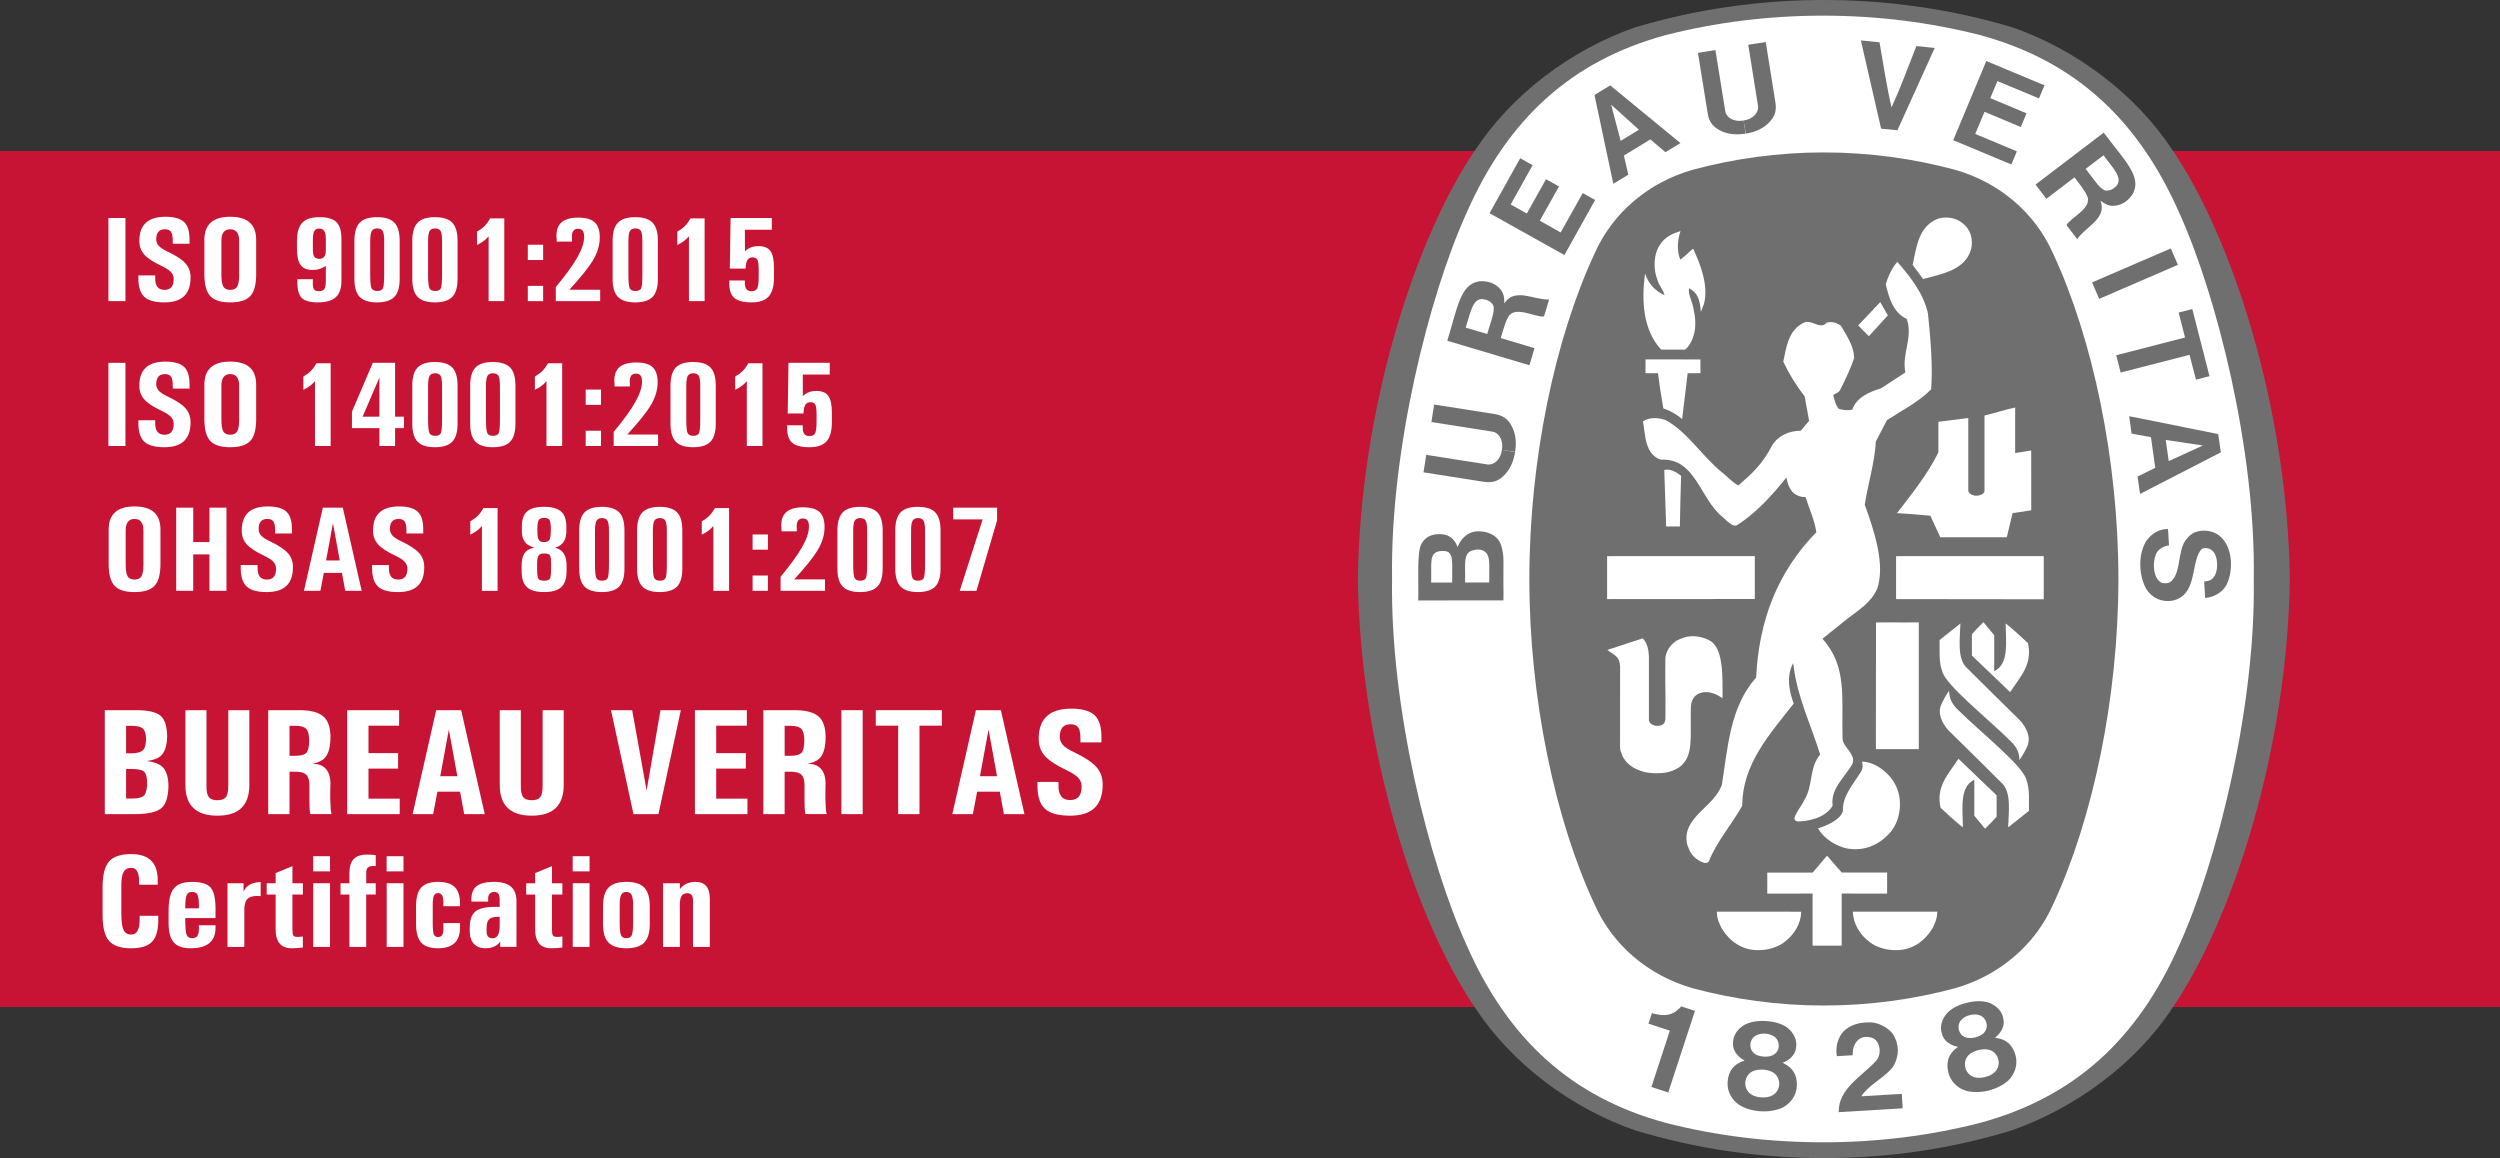 <?xml version="1.0" encoding="utf-8"?>
<!-- Generator: Adobe Illustrator 19.0.0, SVG Export Plug-In . SVG Version: 6.00 Build 0)  -->
<svg version="1.1" id="Capa_1" xmlns="http://www.w3.org/2000/svg" xmlns:xlink="http://www.w3.org/1999/xlink" x="0px" y="0px"
	 viewBox="0 0 300 138.966" enable-background="new 0 0 300 138.966" xml:space="preserve">
<rect x="0" y="0" width="300" height="138.966" fill="#333333" stroke="none"/>
<g id="XMLID_8910_">
	<g id="XMLID_8911_">
		<g id="XMLID_29865_">
			<polygon id="XMLID_29955_" fill="#C81434" points="300,120.842 0,120.842 0,18.117 300,18.117 300,120.842 			"/>
			<g id="XMLID_29866_">
				<path id="XMLID_29954_" fill="#706F6F" d="M218.857,138.966h0.169c7.827,0,15.197-1.144,22.315-3.299
					c7.667-2.67,14.93-8.014,19.316-14.666c7.253-10.597,13.83-31.09,14.123-51.5v-0.05c-0.292-20.399-6.87-40.896-14.123-51.497
					c-4.387-6.652-11.485-11.999-19.149-14.666C234.388,1.144,226.682,0,218.857,0c-7.82,0-15.529,1.144-22.648,3.288
					c-7.667,2.667-14.766,8.014-19.149,14.666c-7.25,10.601-13.832,31.098-14.116,51.497v0.05c0.284,20.41,6.866,40.903,14.116,51.5
					c4.383,6.652,11.482,11.974,19.149,14.64c7.119,2.151,14.653,3.324,22.48,3.324H218.857L218.857,138.966z"/>
				<path id="XMLID_29953_" fill="#FFFFFF" d="M270.452,69.476c0.252,15.367-4.429,34.022-8.948,43.951
					c-4.997,11.342-12.63,18.245-23.847,21.307c-6.041,1.551-12.379,2.343-18.889,2.343s-12.887-0.792-18.922-2.343
					c-11.226-3.062-18.86-9.965-23.848-21.307c-4.519-9.929-9.198-28.584-8.949-43.951c-0.249-15.364,4.43-34.018,8.949-43.947
					c4.988-11.334,12.623-18.241,23.848-21.307c6.034-1.544,12.412-2.343,18.922-2.343s12.848,0.799,18.889,2.343
					c11.217,3.066,18.849,9.972,23.847,21.307C266.023,35.457,270.704,54.112,270.452,69.476L270.452,69.476z"/>
				<path id="XMLID_29952_" fill="#706F6F" d="M218.943,18.292c5.367,0,10.728,0.749,15.678,2.086
					c5.259,1.504,9.593,5.133,11.765,10.078c4.714,10.121,7.824,24.7,7.824,39.021c0,14.332-3.11,28.9-7.824,39.021
					c-2.173,4.948-6.506,8.574-11.765,10.085c-4.95,1.333-10.31,2.078-15.678,2.078h-0.175c-5.362,0-10.721-0.745-15.669-2.078
					c-5.261-1.511-9.591-5.137-11.763-10.085c-4.719-10.121-7.815-24.689-7.815-39.021c0-14.321,3.095-28.899,7.815-39.021
					c2.173-4.944,6.503-8.574,11.763-10.078c4.948-1.337,10.306-2.086,15.669-2.086H218.943L218.943,18.292z"/>
				<g id="XMLID_29888_">
					<path id="XMLID_29951_" fill="#706F6F" d="M223.351,131.555c0.937-1.37,2.427-2.023,3.562-3.237
						c0.879-1.006,1.068-2.529,0.51-3.713c-0.429-1.101-1.655-1.74-2.701-1.91c-1.313-0.084-2.665,0.185-3.569,1.144
						c-0.649,0.803-0.901,1.838-0.734,2.903l1.909-0.113c-0.02-0.705,0.124-1.352,0.667-1.853c0.387-0.33,0.896-0.428,1.512-0.283
						c0.37,0.091,0.681,0.316,0.879,0.777c0.342,0.741,0.162,1.631-0.307,2.085c-1.731,1.864-4.479,3.288-4.434,6.103l7.675-0.461
						c-0.035-0.549-0.067-1.126-0.107-1.733L223.351,131.555z"/>
					<path id="XMLID_29950_" fill="#706F6F" d="M201.19,121.285c-0.888,0.734-1.938,0.563-2.959,0.298l-0.418,1.254
						c0.79,0.28,1.758,0.56,2.567,0.843l-0.036,0.113l-2.174,6.644l2.018,0.665l3.177-9.704l0.025-0.091l-1.64-0.538
						C201.575,120.958,201.519,121.034,201.19,121.285z"/>
					<path id="XMLID_29946_" fill="#706F6F" d="M240.023,124.649l-0.619-0.135c0.634-0.447,1.215-1.348,1.002-2.227
						c-0.145-1.002-0.874-1.638-1.78-1.987c-0.796-0.232-1.728-0.196-2.603,0.036c-0.89,0.204-1.737,0.596-2.323,1.184
						c-0.647,0.727-0.992,1.628-0.65,2.583c0.212,0.879,1.159,1.402,1.914,1.511l-0.477,0.4c-0.803,0.766-0.916,1.7-0.692,2.663
						c0.243,1.075,1.103,1.911,2.145,2.22c0.794,0.21,1.751,0.196,2.681-0.026c0.923-0.236,1.78-0.672,2.381-1.217
						c0.787-0.771,1.157-1.911,0.872-2.979C241.621,125.728,241.089,124.954,240.023,124.649z M235.194,123.908
						c-0.243-0.418-0.249-1.133,0.184-1.548c0.247-0.265,0.616-0.458,1.008-0.552c0.389-0.101,0.801-0.105,1.148,0.015
						c0.57,0.174,0.906,0.803,0.88,1.29c0,0.378-0.175,0.676-0.413,0.908c-0.249,0.214-0.59,0.374-0.959,0.458
						c-0.365,0.102-0.739,0.112-1.065,0.036C235.656,124.424,235.362,124.246,235.194,123.908z M239.434,128.587
						c-0.264,0.301-0.716,0.538-1.217,0.654c-0.492,0.127-1.008,0.135-1.381-0.007c-0.501-0.189-0.844-0.588-0.973-1.028
						c-0.192-0.661,0-1.366,0.574-1.765c0.24-0.167,0.596-0.334,0.977-0.436c0.391-0.091,0.783-0.105,1.077-0.069
						c0.692,0.083,1.192,0.617,1.326,1.297C239.914,127.679,239.79,128.191,239.434,128.587z"/>
					<path id="XMLID_29921_" fill="#706F6F" d="M214.458,127.839l-0.547-0.309c0.732-0.243,1.555-0.93,1.617-1.827
						c0.162-1.003-0.347-1.827-1.105-2.427c-0.688-0.465-1.589-0.708-2.501-0.745c-0.907-0.072-1.836,0.062-2.57,0.44
						c-0.828,0.501-1.424,1.261-1.394,2.267c-0.045,0.904,0.691,1.686,1.394,2.013l-0.585,0.247
						c-0.999,0.494-1.375,1.344-1.453,2.332c-0.089,1.094,0.48,2.154,1.392,2.761c0.697,0.436,1.615,0.708,2.567,0.763
						c0.944,0.058,1.887-0.101,2.638-0.443c0.973-0.505,1.667-1.475,1.707-2.583C215.662,129.346,215.388,128.453,214.458,127.839z
						 M210.707,124.264c0.32-0.178,0.728-0.248,1.123-0.226c0.405,0.025,0.803,0.149,1.088,0.36c0.505,0.341,0.628,1.035,0.47,1.5
						c-0.114,0.356-0.378,0.592-0.672,0.734c-0.298,0.134-0.67,0.192-1.052,0.159c-0.369-0.021-0.741-0.116-1.025-0.283
						c-0.279-0.185-0.501-0.447-0.57-0.818C209.957,125.216,210.164,124.543,210.707,124.264z M212.723,131.421
						c-0.331,0.214-0.835,0.301-1.353,0.265c-0.514-0.026-1.01-0.178-1.313-0.425c-0.43-0.327-0.634-0.807-0.627-1.264
						c0.018-0.69,0.408-1.308,1.075-1.515c0.28-0.094,0.669-0.141,1.061-0.127c0.403,0.029,0.784,0.127,1.046,0.254
						c0.636,0.291,0.956,0.948,0.883,1.631C213.45,130.701,213.186,131.152,212.723,131.421z"/>
					<polygon id="XMLID_29920_" fill="#706F6F" points="260.498,29.812 251.049,33.888 251.899,35.864 261.349,31.781 					"/>
					<path id="XMLID_29919_" fill="#706F6F" d="M226.986,12.882c-0.53-2.209-0.99-5.184-1.444-7.807l-2.238-0.225l2.429,10.59
						l1.955,0.196l4.478-9.885l-2.2-0.225C228.997,8.003,227.943,10.823,226.986,12.882z"/>
					<polygon id="XMLID_29918_" fill="#706F6F" points="187.28,27.897 184.775,26.484 187.082,22.375 185.52,21.507 183.219,25.619 
						181.282,24.533 183.914,19.825 182.425,18.986 178.746,25.587 187.73,30.604 191.414,24.003 189.927,23.171 					"/>
					<path id="XMLID_29912_" fill="#706F6F" d="M180.071,65.244c-0.491-1.112-1.682-1.548-2.908-1.482
						c-1.042,0.116-1.831,0.821-2.268,1.9c-0.162-0.632-0.743-1.42-1.731-1.54c-1.037-0.124-2.017,0.153-2.517,1.024
						c-0.679,0.876-0.385,4.709-0.46,6.91l10.223-0.011l0.011-0.748C180.357,67.231,180.59,66.747,180.071,65.244z M174.261,69.901
						l-2.525,0.007c0.078-2.361-0.313-3.622,1.132-3.782c0.85-0.062,1.092,0.135,1.283,0.643
						C174.318,67.303,174.265,67.852,174.261,69.901z M178.706,69.894l-2.874,0.007h-0.02c0.051-2.285-0.305-3.626,1.055-3.891
						c0.472-0.127,1.066-0.084,1.413,0.276C178.864,66.849,178.685,67.779,178.706,69.894z"/>
					<polygon id="XMLID_29911_" fill="#706F6F" points="263.517,45.557 265.139,45.139 263.077,37.085 261.437,37.506 262.205,40.5 
						253.947,42.629 254.478,44.703 262.741,42.581 					"/>
					<path id="XMLID_29910_" fill="#706F6F" d="M209.47,16.036l-0.238-1.58c-0.33,0.062-0.674,0.069-0.986-0.007
						c-0.561-0.113-1.094-0.483-1.212-1.09l-1.184-7.357l-2.096,0.342l1.184,7.353c0.149,0.756,0.442,1.362,1.263,1.842
						C207.148,16.119,208.32,16.225,209.47,16.036z"/>
					<path id="XMLID_29909_" fill="#706F6F" d="M212.441,14.532c0.631-0.705,0.718-1.38,0.623-2.144l-1.173-7.346L209.79,5.37
						l1.175,7.356c0.08,0.56-0.314,1.13-0.806,1.41c-0.269,0.174-0.596,0.277-0.927,0.32l0.265,1.577
						C210.645,15.854,211.726,15.382,212.441,14.532z"/>
					<path id="XMLID_29902_" fill="#706F6F" d="M266.189,52.089l-10.684-2.144l0.285,2.089l2.327,0.425l0.512,3.677l-2.122,1.05
						l0.296,2.085l9.696-4.988L266.189,52.089z M264.345,53.469h-0.018l-4.08,1.864l-0.36-2.54l4.44,0.665h0.018l-0.011,0.004
						L264.345,53.469z"/>
					<path id="XMLID_29901_" fill="#706F6F" d="M266.534,64.47c-0.852-0.839-2.207-0.999-3.258-0.549
						c-0.559,0.302-1.123,0.919-1.326,1.522c-0.589,1.428-0.354,3.557-1.54,4.414c-0.341,0.182-0.988,0.218-1.264-0.094
						c-0.754-0.603-0.863-2.245-0.429-3.277c0.294-0.628,0.932-0.955,1.564-1.043l-0.118-1.969
						c-1.041,0.007-1.917,0.523-2.556,1.359c-1.061,1.606-0.986,4.196-0.052,5.856c0.672,1.043,1.815,1.613,3.119,1.395
						c3.001-0.636,2.194-4.283,3.358-6.005c0.229-0.371,0.694-0.342,1.056-0.24c0.703,0.269,0.926,1.024,0.961,1.769
						c0.033,0.737-0.129,1.642-0.812,2.013l-0.163,0.058l-0.238,0.058l-0.192,0.029l-0.146,0.004l0.118,1.983
						c1.203-0.072,2.36-0.854,2.714-1.925C267.967,68.292,267.899,65.756,266.534,64.47z"/>
					<path id="XMLID_29900_" fill="#706F6F" d="M178.508,55.736l-7.358-1.152l-0.329,2.096l7.357,1.155
						c0.77,0.087,1.437,0,2.138-0.629c0.852-0.723,1.319-1.813,1.493-2.954l-1.578-0.265c-0.046,0.338-0.147,0.661-0.314,0.934
						C179.637,55.413,179.121,55.809,178.508,55.736z"/>
					<path id="XMLID_29899_" fill="#706F6F" d="M179.456,49.702l-7.357-1.159l-0.329,2.1l7.355,1.159
						c0.552,0.098,0.975,0.643,1.091,1.206c0.073,0.309,0.073,0.65,0.013,0.981l1.584,0.24c0.191-1.148,0.069-2.325-0.512-3.277
						C180.823,50.141,180.207,49.851,179.456,49.702z"/>
					<path id="XMLID_29896_" fill="#706F6F" d="M198.05,16.73l1.798,1.533l1.805-1.093l-8.424-6.921l-1.893,1.144l2.26,10.666
						l1.8-1.097l-0.527-2.3L198.05,16.73z M193.338,12.563l-0.014-0.022l0.013,0.011v-0.015l0.002,0.022l3.331,3.008l-2.192,1.337
						L193.338,12.563z"/>
					<polygon id="XMLID_29895_" fill="#706F6F" points="239.692,9.733 244.678,11.811 245.338,10.241 238.357,7.324 234.388,16.821 
						241.363,19.738 242.019,18.161 237.027,16.072 238.144,13.416 242.497,15.244 243.178,13.594 238.833,11.774 					"/>
					<path id="XMLID_29892_" fill="#706F6F" d="M180.523,36.398c-0.011-0.705-0.047-1.293-0.634-1.856
						c-0.567-0.589-1.462-0.861-2.347-0.792c-2.292,0.352-2.598,2.986-3.866,7.142l9.856,2.939l0.61-2.053l-3.882-1.159
						l-0.165-0.051c0.261-0.948,0.643-2.15,0.834-2.409c0.71-1.634,3.319-0.029,4.351-0.185l0.616-2.038
						C184.127,36.035,181.763,34.458,180.523,36.398z M178.467,40.082l-2.579-0.766c0.563-1.762,0.815-3.531,2.052-3.419
						c0.496,0.073,0.839,0.207,1.137,0.571C179.559,37.067,178.937,38.382,178.467,40.082z"/>
					<path id="XMLID_29889_" fill="#706F6F" d="M252.057,24.086c0.576,0.411,1.081,0.727,1.875,0.581
						c0.803-0.109,1.556-0.672,2.021-1.428c1.055-2.056-0.894-3.851-3.506-7.324l-8.183,6.234l1.304,1.707l3.224-2.463l0.142-0.109
						c0.614,0.781,1.359,1.791,1.453,2.1c0.905,1.533-1.931,2.703-2.407,3.629l1.29,1.69
						C250.231,27.214,252.891,26.24,252.057,24.086z M250.277,20.264l2.143-1.631c1.092,1.483,2.376,2.728,1.557,3.666
						c-0.353,0.36-0.663,0.556-1.128,0.581C252.078,22.913,251.385,21.638,250.277,20.264z"/>
				</g>
				<g id="XMLID_29867_">
					<polygon id="XMLID_29887_" fill="#FFFFFF" points="210.578,66.733 192.853,66.74 192.853,71.892 210.578,71.881 					"/>
					<path id="XMLID_29886_" fill="#FFFFFF" d="M206.567,111.341c0.496,0.847,1.299,1.715,2.185,2.14
						c1.557,0.872,3.896,0.647,5.298-0.374c1.275-0.919,2.073-2.296,2.093-3.702c-3.927-0.003-6.416-0.003-10.128-0.003
						C206.049,110.234,206.19,110.531,206.567,111.341z"/>
					<path id="XMLID_29885_" fill="#FFFFFF" d="M226.456,104.708h-5.446c-0.87-0.984-0.927-1.05-1.766-2.027l-1.718,2.027
						l-5.453,0.004v2.521l5.436-0.007v6.256h3.493v-6.256l5.453,0.007V104.708z"/>
					<path id="XMLID_29884_" fill="#FFFFFF" d="M221.153,97.319c-0.314,1.075-1.887,1.722-3.003,2.096
						c0.787,1.268,2.118,2.089,3.473,2.401c2.167,0.381,4.01-0.469,5.346-2.093c1.072-1.377,1.335-3.542,0.645-5.188
						c-0.667-1.628-2.425-3.073-4.16-3.142c0.129,0.629,0.073,0.981-0.362,1.562C222.229,94.292,221.077,95.64,221.153,97.319z"/>
					<path id="XMLID_29883_" fill="#FFFFFF" d="M202.892,85.355c0.011-0.901,0.067-1.403,0.627-1.918
						c0.465-0.356,1.113-0.465,1.713-0.33c0.68,0.181,0.794,0.236,1.466,0.686c0.029-2.757,0.107-6.157-1.63-6.982
						c-0.968-0.48-2.278-0.676-3.353-0.164c-0.872,0.24-1.787,1.268-1.869,2.293c-0.058,3.07,0.056,4.014,0,7.382
						c-0.058,0.53-0.336,0.781-1.008,0.781c-0.554-0.029-0.968-0.309-0.968-0.788v-7.531c-0.042-0.799-0.174-1.58-0.734-2.183
						l-3.896,1.275l-0.358,0.127c0.988,0.73,1.45,0.752,1.528,1.962l-0.006,9.635l0.056,0.505l0.14,0.338l0.109,0.312l0.14,0.247
						c0.645,1.028,1.733,1.446,2.489,1.635c0.336,0.105,0.93,0.145,1.266,0.153c1,0.007,1.962-0.066,2.995-0.785
						C203.205,90.754,202.849,88.552,202.892,85.355z"/>
					<path id="XMLID_29882_" fill="#FFFFFF" d="M232.748,76.803c0.027,1.29-0.107,2.623,0.316,3.742
						c0.394,1.649,5.324,5.551,8.171,8.348c0.619,0.61,1.091,1.232,1.091,2.318c0.358-0.491,0.698-1.097,0.935-1.624
						c0.514-1.112-0.109-2.318-0.888-3.168c-2.093-2.041-4.207-4.138-6.53-6.452c-0.946-1.174-0.666-3.175-0.592-5.148
						C234.254,75.597,233.57,76.157,232.748,76.803z"/>
					<path id="XMLID_29881_" fill="#FFFFFF" d="M230.254,74.682c-2.26,0.04-2.964-0.021-5.133,0.015l-0.015,15.2h5.148V74.682z"/>
					<path id="XMLID_29880_" fill="#FFFFFF" d="M240.684,74.813c0,2.249,0.447,4.843-1.379,5.733v-4.327l-1.29-1.558
						c-0.648,0.621-0.839,0.846-1.386,1.446v2.561l4.589,4.389c1.17-1.813,2.721-3.288,2.138-5.878
						C242.321,76.204,241.776,75.699,240.684,74.813z"/>
					<path id="XMLID_29879_" fill="#FFFFFF" d="M236.195,58.864v-8.708l-3.591,0.461v3.673c-1.268,2.583-3.137,4.923-4.962,7.284
						c1.936,0.131,2.071,0.131,4.003,0.313l1.186,2.583h7.984l0.694-2.895l2.24-0.338l-0.005-7.182
						c-0.859,0.124-1.221,0.222-1.926,0.302v-5.456c-1.188,0.243-2.43,0.672-3.677,0.959V58.9c-0.012,0.44-0.714,0.585-0.855,0.578
						h-0.191C236.649,59.478,236.195,59.173,236.195,58.864z"/>
					<path id="XMLID_29878_" fill="#FFFFFF" d="M201.587,63.177c0.056-3.128,0.056-3.096,0.149-6.082
						c-0.57-0.425-1.288-0.894-2.023-0.697c0.056,2.343,0.151,3.901,0.211,6.285l0.013,0.495H201.587z"/>
					<path id="XMLID_29876_" fill="#FFFFFF" d="M197.461,43.13v1.653h1.495c0.224,1.711,0.254,1.882,0.643,4.225
						c0.823,0.269,1.584,0.69,2.256,1.289l0.665-5.515h1.537l-0.007-1.649C201.47,43.134,200.044,43.126,197.461,43.13z"/>
					<path id="XMLID_29875_" fill="#FFFFFF" d="M202.231,41.957c1.119-1.057,1.455-2.841,1.035-4.661
						c-0.145-1.17-0.71-1.813-0.583-2.714c1.042,0.57,1.293,1.304,1.422,2.852l0.367-0.952c0.583-2.18-0.416-4.767-1.293-6.634
						c-0.147,0.109-0.233,0.171-0.416,0.342c-0.481,0.461-0.516,0.494-1.126,0.973c-0.447-1.086-0.336-2.372,0.029-3.44
						c-0.951,0.305-1.805,0.665-2.408,1.555c-0.845,1.141-0.89,2.986-0.378,4.279c0.181,0.669,0.73,1.25,0.865,1.871
						c-1.188-0.556-1.942-1.41-2.34-2.602l-0.005,0.011c-0.425,3.204-0.264,6.753,1.94,9.119H202.231z"/>
					<path id="XMLID_29874_" fill="#FFFFFF" d="M224.263,40.34l2.278-2.492l-0.912-1.599c-1.36,1.442-1.48,1.573-2.645,2.797
						C223.6,39.69,223.656,39.755,224.263,40.34z"/>
					<path id="XMLID_29873_" fill="#FFFFFF" d="M236.537,29.895c0.252-1.152-0.038-2.398-1.066-3.135
						c-0.763-0.665-1.978-0.781-2.872-0.534c-2.382,0.905-2.617,3.397-3.08,5.555l1.247,1.7
						C233.038,32.878,235.832,32.406,236.537,29.895z"/>
					<polygon id="XMLID_29872_" fill="#FFFFFF" points="227.529,66.74 227.529,71.892 245.249,71.914 245.249,66.733 					"/>
					<path id="XMLID_29871_" fill="#FFFFFF" d="M215.241,84.44c-0.469-1.381-0.957-3.106-0.073-4.861l0.049,0.24
						c0.445,3.825,2.102,7.15,3.199,10.728c-1.328,1.54-0.839,3.811-1.903,5.457c-0.336,0.756-0.961,1.377-1.186,2.183
						c0,0.222,0.189,0.389,0.411,0.381c1.035,0.007,3.253-0.323,4.176-1.875c-0.244-1.958,1.208-3.168,2.14-4.654
						c1.113-1.33-0.975-2.296-0.95-3.466c-0.134-4.825,0.6-8.595-2.412-11.919l3.001-2.412c1.197-0.938,2.815-1.875,3.565-3.582
						c1.003-2.87-0.352-6.994-1.489-10.089c0.398-2.561,1.177-4.941,1.338-7.596l1.332-2.561c1.806-1.181,3.724-2.114,5.302-3.699
						c0.205-3.095-0.089-6.121-0.383-9.086c-0.503-2.31-1.973-4.232-3.58-6.096l-0.107-0.116c-0.66,0.785-1.115,1.766-1.378,2.696
						c0.354,1.482,0.837,3.386,2.515,4.163c0.792,2.227-0.63,4.189-0.161,6.416l-2.937,1.915c-1.34,0.399-2.945,1.068-3.435,2.561
						c-0.616,0.109-1.092,0.022-1.605-0.087c-0.398-0.447-0.527-1.097-0.683-1.671c0.258-0.2,0.647-0.287,0.807-0.574
						c0.637-1.275,1.275-2.547,1.707-3.905c-0.046-1.399-0.874-2.601-1.567-3.808c-0.465-0.378-1.03-0.563-1.708-0.421
						c-0.909,1.003-1.825-0.581-2.939,0.109c-1.707,0.938-1.932,2.896-2.292,4.588c0.69,1.475,1.543,2.852,2.562,4.164l0.536,2.942
						l-1.001,1.181c-1.406,0.018-2.681,0.556-3.449,1.776c-1.092,2.176-2.402,3.375-4.03,4.781c-0.618-0.254-1.215-0.952-1.88-1.479
						c-2.481-1.987-4.227-4.941-6.859-6.35c-0.854-0.331-2.004-0.356-2.721,0.156c0.314,1.693,0.227,3.938,2.14,4.592
						c4.212-0.225,4.679,4.723,7.44,6.899c0.752,0.705,1.28,1.188,1.697,0.963c2.251-1.384,4.299-3.68,5.947-5.729
						c0.109,0.712,0.272,1.141,0.692,1.718c0.554,0.508,0.979,0.621,1.6,0.643c0.44,1.41,1.07,2.714,1.292,4.21
						c-4.745,4.854-6.903,10.757-7.221,17.438c-3.157,3.546-3.38,8.33-4.116,12.875c-0.934,2.714-4.883,3.898-4.16,7.168
						c0.287,0.766,0.477,1.315,1.335,1.875c0.354,0.2,0.948,0.552,1.263,0.156c0.937-2.383,2.743-4.432,4.01-6.685
						C209.066,91.771,212.28,88.182,215.241,84.44z"/>
					<path id="XMLID_29870_" fill="#FFFFFF" d="M234.988,85.21c-0.619-0.61-1.092-1.232-1.092-2.318
						c-0.36,0.49-0.688,1.093-0.93,1.631c-0.514,1.108,0.107,2.31,0.885,3.157c2.1,2.049,4.205,4.141,6.528,6.456
						c0.954,1.173,0.671,3.179,0.598,5.148c0.994-0.774,1.675-1.333,2.494-1.98c-0.013-1.293,0.116-2.63-0.311-3.742
						C242.76,91.905,237.83,88.011,234.988,85.21z"/>
					<path id="XMLID_29869_" fill="#FFFFFF" d="M232.867,96.93c1.036,0.974,1.582,1.475,2.674,2.354
						c0-2.245-0.449-4.832,1.377-5.722v4.327l1.29,1.555c0.645-0.625,0.841-0.843,1.386-1.446V95.44l-4.581-4.389
						C233.841,92.864,232.283,94.343,232.867,96.93z"/>
					<path id="XMLID_29868_" fill="#FFFFFF" d="M224.439,113.107c1.401,1.021,3.746,1.246,5.304,0.374
						c0.894-0.425,1.691-1.293,2.187-2.14c0.374-0.81,0.514-1.108,0.549-1.94c-3.711,0-6.2,0-10.134,0.003
						C222.374,110.811,223.17,112.188,224.439,113.107z"/>
				</g>
			</g>
		</g>
		<g id="XMLID_8912_">
			<path id="XMLID_29863_" fill="#FFFFFF" d="M13.01,26.159h1.018h1.025v9.979h-1.018H13.01V26.159z"/>
			<path id="XMLID_29861_" fill="#FFFFFF" d="M20.731,29.249v-0.297c0.009-0.528-0.057-0.9-0.198-1.117
				c-0.141-0.217-0.388-0.325-0.741-0.325c-0.348,0-0.609,0.1-0.783,0.301c-0.174,0.2-0.261,0.501-0.261,0.902
				c0,0.311,0.104,0.578,0.311,0.799c0.202,0.221,0.56,0.453,1.074,0.693c1.012,0.481,1.721,0.95,2.126,1.407
				c0.406,0.458,0.61,1.018,0.61,1.683c0,0.999-0.26,1.748-0.781,2.246c-0.521,0.497-1.304,0.746-2.35,0.746
				c-1.14,0-1.947-0.223-2.421-0.668c-0.474-0.446-0.71-1.173-0.71-2.182v-0.092v-0.297h2.016v0.297
				c-0.01,0.481,0.078,0.842,0.264,1.082c0.186,0.24,0.469,0.361,0.85,0.361c0.371,0,0.649-0.108,0.832-0.325
				c0.183-0.217,0.275-0.545,0.275-0.983c0-0.325-0.112-0.606-0.337-0.842c-0.222-0.235-0.61-0.486-1.167-0.75
				c-0.971-0.458-1.65-0.907-2.036-1.351c-0.388-0.439-0.582-0.983-0.582-1.634c0-0.967,0.26-1.69,0.781-2.171
				c0.521-0.481,1.304-0.721,2.35-0.721c1.075,0,1.833,0.224,2.276,0.672c0.415,0.424,0.62,1.108,0.615,2.051l0.001,0.219v0.297
				H20.731z"/>
			<path id="XMLID_29858_" fill="#FFFFFF" d="M25.224,35.523c-0.467-0.509-0.7-1.384-0.7-2.624v-4.109
				c0-0.929,0.258-1.624,0.774-2.086c0.516-0.462,1.293-0.693,2.331-0.693c1.037,0,1.815,0.231,2.334,0.693
				c0.519,0.462,0.778,1.158,0.778,2.086v4.109c0,1.24-0.233,2.115-0.7,2.624c-0.467,0.509-1.271,0.764-2.412,0.764
				C26.492,36.286,25.69,36.032,25.224,35.523z M28.463,34.391c0.156-0.264,0.233-0.733,0.233-1.407v-4.109
				c0-0.448-0.091-0.787-0.272-1.018c-0.181-0.231-0.447-0.347-0.796-0.347c-0.349,0-0.613,0.115-0.792,0.347
				c-0.179,0.231-0.269,0.571-0.269,1.018v4.109c0,0.674,0.078,1.144,0.233,1.407s0.431,0.396,0.828,0.396
				C28.029,34.787,28.307,34.655,28.463,34.391z"/>
			<path id="XMLID_29855_" fill="#FFFFFF" d="M38.145,36.286c-0.952,0-1.604-0.185-1.956-0.555c-0.351-0.37-0.52-1.043-0.506-2.019
				v-0.205h1.86v0.205c-0.024,0.476,0.014,0.801,0.113,0.973c0.099,0.172,0.295,0.258,0.587,0.258c0.335,0,0.561-0.086,0.679-0.258
				c0.118-0.172,0.177-0.504,0.177-0.994v-0.997v-0.785c-0.462,0.325-0.993,0.488-1.591,0.488c-0.66,0-1.138-0.197-1.432-0.59
				c-0.295-0.394-0.442-1.034-0.442-1.92v-0.948c0-1.018,0.21-1.753,0.629-2.203c0.42-0.451,1.101-0.675,2.044-0.675
				c0.976,0,1.664,0.198,2.065,0.594c0.401,0.396,0.601,1.08,0.601,2.051v4.993c0,0.896-0.226,1.551-0.679,1.966
				C39.842,36.079,39.126,36.286,38.145,36.286z M39.1,28.683c0-0.438-0.063-0.758-0.187-0.958c-0.125-0.2-0.322-0.301-0.59-0.301
				c-0.278,0-0.477,0.097-0.598,0.29c-0.12,0.193-0.18,0.516-0.18,0.969v1.33c0,0.377,0.06,0.646,0.18,0.806
				c0.12,0.161,0.319,0.24,0.598,0.24c0.264,0,0.46-0.086,0.587-0.258c0.127-0.172,0.191-0.435,0.191-0.789V28.683z"/>
			<path id="XMLID_29850_" fill="#FFFFFF" d="M43.166,35.625c-0.424-0.441-0.636-1.156-0.636-2.146v-4.597
				c0-0.995,0.212-1.714,0.636-2.157c0.424-0.443,1.117-0.665,2.079-0.665c0.962,0,1.655,0.221,2.079,0.661
				c0.424,0.441,0.637,1.158,0.637,2.154v4.597c0,0.995-0.212,1.713-0.637,2.154c-0.424,0.441-1.117,0.661-2.079,0.661
				C44.284,36.286,43.591,36.066,43.166,35.625z M45.96,34.582c0.094-0.226,0.141-0.776,0.141-1.648v-3.982
				c0-0.608-0.058-1.017-0.173-1.227c-0.116-0.21-0.339-0.315-0.668-0.315c-0.321,0-0.54,0.108-0.658,0.325
				c-0.118,0.217-0.177,0.622-0.177,1.216v3.982c0,0.849,0.05,1.392,0.149,1.63c0.099,0.238,0.328,0.357,0.686,0.357
				C45.632,34.921,45.866,34.808,45.96,34.582z"/>
			<path id="XMLID_29847_" fill="#FFFFFF" d="M50.111,35.625c-0.424-0.441-0.636-1.156-0.636-2.146v-4.597
				c0-0.995,0.212-1.714,0.636-2.157c0.424-0.443,1.117-0.665,2.079-0.665c0.962,0,1.655,0.221,2.079,0.661
				c0.424,0.441,0.637,1.158,0.637,2.154v4.597c0,0.995-0.212,1.713-0.637,2.154c-0.424,0.441-1.117,0.661-2.079,0.661
				C51.229,36.286,50.536,36.066,50.111,35.625z M52.905,34.582c0.094-0.226,0.141-0.776,0.141-1.648v-3.982
				c0-0.608-0.058-1.017-0.173-1.227c-0.116-0.21-0.339-0.315-0.668-0.315c-0.321,0-0.54,0.108-0.658,0.325
				c-0.118,0.217-0.177,0.622-0.177,1.216v3.982c0,0.849,0.05,1.392,0.149,1.63c0.099,0.238,0.328,0.357,0.686,0.357
				C52.577,34.921,52.811,34.808,52.905,34.582z"/>
			<path id="XMLID_29845_" fill="#FFFFFF" d="M58.634,28.351l-0.255,0.276c-0.269,0.269-0.648,0.525-1.139,0.771v-1.598
				c0.382-0.226,0.684-0.451,0.905-0.672c0.222-0.221,0.448-0.528,0.679-0.919h1.69v9.93h-0.941h-0.941V28.351z"/>
			<path id="XMLID_29838_" fill="#FFFFFF" d="M63.337,29.369h1.839v1.832h-1.839V29.369z M63.337,34.306h1.839v1.832h-1.839V34.306z
				"/>
			<path id="XMLID_29836_" fill="#FFFFFF" d="M71.972,28.5c0,0.939-0.287,1.876-0.863,2.815c-0.505,0.825-1.431,1.975-2.78,3.451
				h3.692v1.372h-5.326v-0.842v-0.842c1.202-1.452,2.07-2.652,2.603-3.6c0.533-0.943,0.799-1.754,0.799-2.433
				c0-0.335-0.059-0.58-0.176-0.736c-0.117-0.156-0.303-0.233-0.556-0.233c-0.281,0-0.483,0.104-0.605,0.311
				c-0.123,0.207-0.162,0.518-0.12,0.933v0.297h-1.839v-0.297c-0.094-0.863,0.073-1.508,0.502-1.938
				c0.429-0.429,1.122-0.643,2.079-0.643c0.915,0,1.575,0.186,1.98,0.559C71.77,27.048,71.972,27.656,71.972,28.5z"/>
			<path id="XMLID_29833_" fill="#FFFFFF" d="M74.151,35.625c-0.424-0.441-0.637-1.156-0.637-2.146v-4.597
				c0-0.995,0.212-1.714,0.637-2.157c0.424-0.443,1.117-0.665,2.079-0.665c0.962,0,1.655,0.221,2.079,0.661
				c0.424,0.441,0.636,1.158,0.636,2.154v4.597c0,0.995-0.212,1.713-0.636,2.154c-0.424,0.441-1.117,0.661-2.079,0.661
				C75.268,36.286,74.575,36.066,74.151,35.625z M76.944,34.582c0.094-0.226,0.141-0.776,0.141-1.648v-3.982
				c0-0.608-0.058-1.017-0.173-1.227c-0.116-0.21-0.338-0.315-0.668-0.315c-0.321,0-0.54,0.108-0.658,0.325
				c-0.118,0.217-0.177,0.622-0.177,1.216v3.982c0,0.849,0.05,1.392,0.149,1.63c0.099,0.238,0.328,0.357,0.686,0.357
				C76.616,34.921,76.85,34.808,76.944,34.582z"/>
			<path id="XMLID_29831_" fill="#FFFFFF" d="M82.673,28.351l-0.255,0.276c-0.269,0.269-0.648,0.525-1.139,0.771v-1.598
				c0.382-0.226,0.684-0.451,0.905-0.672c0.222-0.221,0.448-0.528,0.679-0.919h1.69v9.93h-0.941h-0.941V28.351z"/>
			<path id="XMLID_29829_" fill="#FFFFFF" d="M92.885,33.217c0,1.084-0.211,1.867-0.633,2.348c-0.422,0.481-1.107,0.721-2.055,0.721
				c-0.976,0-1.67-0.179-2.083-0.538s-0.612-0.957-0.598-1.796v-0.297h1.867v0.297c-0.005,0.335,0.059,0.585,0.191,0.75
				c0.132,0.165,0.335,0.248,0.608,0.248c0.349,0,0.58-0.118,0.693-0.354c0.113-0.236,0.17-0.724,0.17-1.464V32.46
				c0-0.641-0.048-1.064-0.145-1.269c-0.097-0.205-0.298-0.308-0.605-0.308c-0.273,0-0.475,0.106-0.605,0.318
				c-0.13,0.212-0.202,0.557-0.216,1.033h-1.895l0.092-6.075h4.951v1.407h-3.232l0.003,2.588l0.183-0.163
				c0.377-0.306,0.853-0.46,1.427-0.46c0.688,0,1.173,0.2,1.455,0.601c0.283,0.401,0.424,1.091,0.424,2.072V33.217z"/>
			<path id="XMLID_29827_" fill="#FFFFFF" d="M13.01,43.54h1.018h1.025v9.979h-1.018H13.01V43.54z"/>
			<path id="XMLID_29825_" fill="#FFFFFF" d="M20.731,46.63v-0.297c0.009-0.528-0.057-0.9-0.198-1.117
				c-0.141-0.217-0.388-0.325-0.741-0.325c-0.348,0-0.609,0.1-0.783,0.301c-0.174,0.2-0.261,0.501-0.261,0.902
				c0,0.311,0.104,0.578,0.311,0.799c0.202,0.221,0.56,0.453,1.074,0.693c1.012,0.481,1.721,0.95,2.126,1.407
				c0.406,0.457,0.61,1.018,0.61,1.683c0,0.999-0.26,1.748-0.781,2.246c-0.521,0.497-1.304,0.746-2.35,0.746
				c-1.14,0-1.947-0.223-2.421-0.668c-0.474-0.446-0.71-1.173-0.71-2.182v-0.092v-0.297h2.016v0.297
				c-0.01,0.481,0.078,0.842,0.264,1.082c0.186,0.24,0.469,0.361,0.85,0.361c0.371,0,0.649-0.108,0.832-0.325
				c0.183-0.217,0.275-0.545,0.275-0.983c0-0.325-0.112-0.606-0.337-0.842c-0.222-0.235-0.61-0.486-1.167-0.75
				c-0.971-0.458-1.65-0.907-2.036-1.351c-0.388-0.439-0.582-0.983-0.582-1.634c0-0.967,0.26-1.69,0.781-2.171
				c0.521-0.481,1.304-0.721,2.35-0.721c1.075,0,1.833,0.224,2.276,0.672c0.415,0.424,0.62,1.108,0.615,2.051l0.001,0.219v0.297
				H20.731z"/>
			<path id="XMLID_29822_" fill="#FFFFFF" d="M25.224,52.904c-0.467-0.509-0.7-1.384-0.7-2.624v-4.109
				c0-0.929,0.258-1.624,0.774-2.086c0.516-0.462,1.293-0.693,2.331-0.693c1.037,0,1.815,0.231,2.334,0.693
				c0.519,0.462,0.778,1.158,0.778,2.086v4.109c0,1.24-0.233,2.115-0.7,2.624c-0.467,0.509-1.271,0.764-2.412,0.764
				C26.492,53.668,25.69,53.413,25.224,52.904z M28.463,51.772c0.156-0.264,0.233-0.733,0.233-1.407v-4.109
				c0-0.448-0.091-0.787-0.272-1.018c-0.181-0.231-0.447-0.347-0.796-0.347c-0.349,0-0.613,0.115-0.792,0.347
				c-0.179,0.231-0.269,0.571-0.269,1.018v4.109c0,0.674,0.078,1.144,0.233,1.407s0.431,0.396,0.828,0.396
				C28.029,52.168,28.307,52.036,28.463,51.772z"/>
			<path id="XMLID_29820_" fill="#FFFFFF" d="M37.798,45.732l-0.255,0.276c-0.269,0.269-0.648,0.525-1.139,0.771v-1.598
				c0.382-0.226,0.684-0.451,0.905-0.672s0.448-0.528,0.679-0.919h1.69v9.93h-0.941h-0.941V45.732z"/>
			<path id="XMLID_29817_" fill="#FFFFFF" d="M42.233,51.376v-0.983v-0.99l2.504-5.863h1.337h1.337v6.464h1.061v1.372H47.41v2.143
				h-1.881v-2.143H42.233z M45.528,50.004v-4.7l-1.759,4.1l-0.262,0.6H45.528z"/>
			<path id="XMLID_29814_" fill="#FFFFFF" d="M50.111,53.006c-0.424-0.441-0.636-1.156-0.636-2.146v-4.597
				c0-0.995,0.212-1.714,0.636-2.157c0.424-0.443,1.117-0.665,2.079-0.665c0.962,0,1.655,0.221,2.079,0.661
				c0.424,0.441,0.637,1.158,0.637,2.153v4.597c0,0.995-0.212,1.713-0.637,2.154c-0.424,0.441-1.117,0.661-2.079,0.661
				C51.229,53.668,50.536,53.447,50.111,53.006z M52.905,51.963c0.094-0.226,0.141-0.776,0.141-1.648v-3.982
				c0-0.608-0.058-1.017-0.173-1.227c-0.116-0.21-0.339-0.315-0.668-0.315c-0.321,0-0.54,0.108-0.658,0.325
				c-0.118,0.217-0.177,0.622-0.177,1.216v3.982c0,0.849,0.05,1.392,0.149,1.63c0.099,0.238,0.328,0.357,0.686,0.357
				C52.577,52.302,52.811,52.189,52.905,51.963z"/>
			<path id="XMLID_29810_" fill="#FFFFFF" d="M57.057,53.006c-0.424-0.441-0.637-1.156-0.637-2.146v-4.597
				c0-0.995,0.212-1.714,0.637-2.157c0.424-0.443,1.117-0.665,2.079-0.665c0.962,0,1.655,0.221,2.079,0.661
				c0.424,0.441,0.637,1.158,0.637,2.153v4.597c0,0.995-0.212,1.713-0.637,2.154c-0.424,0.441-1.117,0.661-2.079,0.661
				C58.174,53.668,57.481,53.447,57.057,53.006z M59.85,51.963c0.094-0.226,0.141-0.776,0.141-1.648v-3.982
				c0-0.608-0.058-1.017-0.173-1.227c-0.116-0.21-0.338-0.315-0.668-0.315c-0.321,0-0.54,0.108-0.658,0.325
				c-0.118,0.217-0.177,0.622-0.177,1.216v3.982c0,0.849,0.05,1.392,0.149,1.63c0.099,0.238,0.328,0.357,0.686,0.357
				C59.522,52.302,59.756,52.189,59.85,51.963z"/>
			<path id="XMLID_29808_" fill="#FFFFFF" d="M65.579,45.732l-0.255,0.276c-0.269,0.269-0.648,0.525-1.139,0.771v-1.598
				c0.382-0.226,0.684-0.451,0.905-0.672s0.448-0.528,0.679-0.919h1.69v9.93h-0.941h-0.941V45.732z"/>
			<path id="XMLID_29805_" fill="#FFFFFF" d="M70.282,46.751h1.839v1.832h-1.839V46.751z M70.282,51.687h1.839v1.832h-1.839V51.687z
				"/>
			<path id="XMLID_29803_" fill="#FFFFFF" d="M78.917,45.881c0,0.939-0.288,1.876-0.863,2.815c-0.505,0.825-1.431,1.975-2.78,3.451
				h3.692v1.372h-5.326v-0.842v-0.842c1.202-1.452,2.07-2.652,2.603-3.6c0.533-0.943,0.799-1.754,0.799-2.433
				c0-0.335-0.059-0.58-0.176-0.736c-0.117-0.156-0.303-0.233-0.556-0.233c-0.281,0-0.483,0.104-0.605,0.311
				c-0.123,0.207-0.162,0.518-0.12,0.934v0.297h-1.839v-0.297c-0.094-0.863,0.073-1.508,0.502-1.938
				c0.429-0.429,1.122-0.643,2.079-0.643c0.915,0,1.575,0.186,1.98,0.559C78.715,44.429,78.917,45.037,78.917,45.881z"/>
			<path id="XMLID_29800_" fill="#FFFFFF" d="M81.096,53.006c-0.424-0.441-0.637-1.156-0.637-2.146v-4.597
				c0-0.995,0.212-1.714,0.637-2.157c0.424-0.443,1.117-0.665,2.079-0.665c0.962,0,1.655,0.221,2.079,0.661
				c0.424,0.441,0.637,1.158,0.637,2.153v4.597c0,0.995-0.212,1.713-0.637,2.154c-0.424,0.441-1.117,0.661-2.079,0.661
				C82.213,53.668,81.52,53.447,81.096,53.006z M83.889,51.963c0.094-0.226,0.141-0.776,0.141-1.648v-3.982
				c0-0.608-0.058-1.017-0.173-1.227c-0.116-0.21-0.338-0.315-0.668-0.315c-0.321,0-0.54,0.108-0.658,0.325
				c-0.118,0.217-0.177,0.622-0.177,1.216v3.982c0,0.849,0.05,1.392,0.149,1.63c0.099,0.238,0.328,0.357,0.686,0.357
				C83.562,52.302,83.795,52.189,83.889,51.963z"/>
			<path id="XMLID_29798_" fill="#FFFFFF" d="M89.618,45.732l-0.255,0.276c-0.269,0.269-0.648,0.525-1.139,0.771v-1.598
				c0.382-0.226,0.684-0.451,0.905-0.672s0.448-0.528,0.679-0.919h1.69v9.93h-0.941h-0.941V45.732z"/>
			<path id="XMLID_27706_" fill="#FFFFFF" d="M99.831,50.598c0,1.084-0.211,1.867-0.633,2.348c-0.422,0.481-1.107,0.721-2.055,0.721
				c-0.976,0-1.67-0.179-2.083-0.538c-0.413-0.359-0.612-0.957-0.598-1.796v-0.297h1.867v0.297c-0.005,0.335,0.059,0.585,0.191,0.75
				c0.132,0.165,0.335,0.247,0.608,0.247c0.349,0,0.58-0.118,0.693-0.353c0.113-0.236,0.17-0.724,0.17-1.464v-0.672
				c0-0.641-0.048-1.064-0.145-1.269c-0.097-0.205-0.298-0.308-0.605-0.308c-0.273,0-0.475,0.106-0.605,0.318
				c-0.13,0.212-0.202,0.557-0.216,1.033h-1.895l0.092-6.075h4.951v1.407h-3.232l0.003,2.588l0.183-0.163
				c0.377-0.306,0.853-0.46,1.427-0.46c0.688,0,1.173,0.2,1.455,0.601s0.424,1.091,0.424,2.072V50.598z"/>
			<path id="XMLID_27683_" fill="#FFFFFF" d="M13.738,70.285c-0.467-0.509-0.7-1.384-0.7-2.624v-4.109
				c0-0.929,0.258-1.625,0.775-2.086c0.516-0.462,1.293-0.693,2.33-0.693c1.037,0,1.815,0.231,2.334,0.693
				c0.519,0.462,0.778,1.158,0.778,2.086v4.109c0,1.24-0.233,2.115-0.7,2.624c-0.467,0.509-1.271,0.764-2.412,0.764
				C15.006,71.049,14.205,70.794,13.738,70.285z M16.977,69.153c0.155-0.264,0.233-0.733,0.233-1.407v-4.109
				c0-0.448-0.091-0.787-0.272-1.018c-0.181-0.231-0.447-0.346-0.796-0.346c-0.349,0-0.613,0.115-0.792,0.346
				c-0.179,0.231-0.269,0.571-0.269,1.018v4.109c0,0.674,0.078,1.144,0.233,1.407c0.156,0.264,0.431,0.396,0.828,0.396
				C16.543,69.549,16.822,69.417,16.977,69.153z"/>
			<path id="XMLID_27681_" fill="#FFFFFF" d="M21.143,60.921h1.018h1.026v4.123h1.945v-4.123h1.018h1.026V70.9h-1.018h-1.026v-4.371
				h-1.945V70.9h-1.018h-1.026V60.921z"/>
			<path id="XMLID_27679_" fill="#FFFFFF" d="M33.015,64.012v-0.297c0.01-0.528-0.057-0.9-0.198-1.117
				c-0.141-0.217-0.388-0.325-0.741-0.325c-0.348,0-0.609,0.1-0.783,0.301c-0.174,0.2-0.261,0.501-0.261,0.902
				c0,0.311,0.104,0.578,0.311,0.799c0.202,0.221,0.56,0.453,1.074,0.693c1.012,0.481,1.721,0.95,2.126,1.407
				c0.406,0.457,0.61,1.018,0.61,1.683c0,0.999-0.26,1.748-0.781,2.246c-0.52,0.497-1.304,0.746-2.35,0.746
				c-1.14,0-1.947-0.223-2.421-0.668c-0.473-0.446-0.71-1.173-0.71-2.182v-0.092V67.81h2.016v0.297
				c-0.009,0.481,0.078,0.842,0.264,1.082c0.186,0.24,0.469,0.361,0.85,0.361c0.371,0,0.649-0.108,0.832-0.325
				c0.183-0.217,0.275-0.544,0.275-0.983c0-0.325-0.112-0.606-0.337-0.842c-0.222-0.236-0.61-0.486-1.166-0.75
				c-0.971-0.458-1.65-0.907-2.036-1.351c-0.388-0.439-0.582-0.983-0.582-1.634c0-0.967,0.26-1.69,0.781-2.171
				c0.521-0.481,1.304-0.721,2.35-0.721c1.075,0,1.833,0.224,2.276,0.672c0.415,0.424,0.62,1.108,0.615,2.051l0.001,0.219v0.297
				H33.015z"/>
			<path id="XMLID_27676_" fill="#FFFFFF" d="M38.739,60.921h1.195h1.202L43.4,70.9h-0.983h-0.99l-0.395-2.157h-2.174l-0.41,2.157
				h-0.983h-0.99L38.739,60.921z M39.129,67.258h1.638l-0.81-4.47h-0.003L39.129,67.258z"/>
			<path id="XMLID_27674_" fill="#FFFFFF" d="M48.773,64.012v-0.297c0.01-0.528-0.056-0.9-0.198-1.117
				c-0.141-0.217-0.388-0.325-0.741-0.325c-0.348,0-0.609,0.1-0.783,0.301c-0.174,0.2-0.261,0.501-0.261,0.902
				c0,0.311,0.104,0.578,0.311,0.799c0.202,0.221,0.56,0.453,1.074,0.693c1.012,0.481,1.721,0.95,2.126,1.407
				c0.406,0.457,0.61,1.018,0.61,1.683c0,0.999-0.26,1.748-0.781,2.246c-0.52,0.497-1.304,0.746-2.35,0.746
				c-1.14,0-1.947-0.223-2.421-0.668c-0.473-0.446-0.71-1.173-0.71-2.182v-0.092V67.81h2.016v0.297
				c-0.009,0.481,0.079,0.842,0.264,1.082c0.186,0.24,0.469,0.361,0.85,0.361c0.371,0,0.649-0.108,0.832-0.325
				c0.183-0.217,0.275-0.544,0.275-0.983c0-0.325-0.112-0.606-0.337-0.842c-0.222-0.236-0.61-0.486-1.167-0.75
				c-0.971-0.458-1.65-0.907-2.036-1.351c-0.388-0.439-0.582-0.983-0.582-1.634c0-0.967,0.26-1.69,0.781-2.171
				c0.52-0.481,1.304-0.721,2.35-0.721c1.075,0,1.833,0.224,2.276,0.672c0.415,0.424,0.62,1.108,0.615,2.051l0.001,0.219v0.297
				H48.773z"/>
			<path id="XMLID_27672_" fill="#FFFFFF" d="M57.827,63.113l-0.254,0.276c-0.269,0.269-0.648,0.526-1.139,0.771v-1.598
				c0.382-0.226,0.684-0.451,0.905-0.672c0.222-0.222,0.448-0.528,0.679-0.919h1.69v9.93h-0.941h-0.941V63.113z"/>
			<path id="XMLID_23507_" fill="#FFFFFF" d="M66.597,65.716c0.344,0.094,0.618,0.238,0.82,0.431
				c0.382,0.363,0.573,0.955,0.573,1.775v0.594c0,0.896-0.212,1.542-0.637,1.938s-1.113,0.594-2.065,0.594
				c-0.952,0-1.64-0.198-2.062-0.594c-0.422-0.396-0.633-1.042-0.633-1.938v-0.594c0-0.896,0.208-1.506,0.623-1.832
				c0.208-0.165,0.512-0.288,0.912-0.368c-0.316-0.094-0.58-0.212-0.792-0.354c-0.476-0.334-0.714-0.882-0.714-1.641v-0.552
				c0-0.835,0.209-1.436,0.626-1.804c0.417-0.368,1.097-0.552,2.041-0.552c0.943,0,1.624,0.189,2.044,0.566
				c0.42,0.377,0.629,0.99,0.629,1.839v0.453c0,0.773-0.21,1.332-0.629,1.676C67.144,65.511,66.899,65.631,66.597,65.716z
				 M65.289,66.416c-0.33,0-0.552,0.085-0.665,0.254c-0.113,0.17-0.17,0.5-0.17,0.99v0.594c0,0.627,0.047,1.022,0.141,1.184
				c0.094,0.163,0.325,0.244,0.693,0.244c0.372,0,0.606-0.081,0.7-0.244c0.094-0.163,0.141-0.557,0.141-1.184v-0.594
				c0-0.547-0.047-0.891-0.141-1.033C65.895,66.487,65.661,66.416,65.289,66.416z M65.289,65.051c0.33,0,0.548-0.096,0.654-0.289
				c0.106-0.193,0.159-0.593,0.159-1.2v-0.099c0-0.536-0.053-0.89-0.159-1.061c-0.106-0.172-0.324-0.258-0.654-0.258
				c-0.316,0-0.53,0.087-0.64,0.261c-0.111,0.174-0.166,0.511-0.166,1.009v0.197c0,0.584,0.052,0.969,0.156,1.157
				C64.742,64.957,64.959,65.051,65.289,65.051z"/>
			<path id="XMLID_23504_" fill="#FFFFFF" d="M70.141,70.387c-0.424-0.441-0.637-1.156-0.637-2.146v-4.597
				c0-0.995,0.212-1.714,0.637-2.157s1.117-0.665,2.079-0.665c0.962,0,1.655,0.221,2.079,0.661c0.424,0.441,0.636,1.158,0.636,2.153
				v4.597c0,0.995-0.212,1.713-0.636,2.154c-0.424,0.441-1.117,0.661-2.079,0.661C71.258,71.049,70.565,70.828,70.141,70.387z
				 M72.934,69.344c0.094-0.226,0.141-0.776,0.141-1.648v-3.982c0-0.608-0.058-1.017-0.173-1.227
				c-0.116-0.21-0.338-0.315-0.668-0.315c-0.321,0-0.54,0.108-0.658,0.325c-0.118,0.217-0.177,0.622-0.177,1.216v3.982
				c0,0.849,0.05,1.392,0.149,1.63c0.099,0.238,0.328,0.357,0.686,0.357C72.606,69.684,72.84,69.57,72.934,69.344z"/>
			<path id="XMLID_23501_" fill="#FFFFFF" d="M77.086,70.387c-0.424-0.441-0.637-1.156-0.637-2.146v-4.597
				c0-0.995,0.212-1.714,0.637-2.157s1.117-0.665,2.079-0.665c0.962,0,1.655,0.221,2.079,0.661c0.424,0.441,0.636,1.158,0.636,2.153
				v4.597c0,0.995-0.212,1.713-0.636,2.154c-0.424,0.441-1.117,0.661-2.079,0.661C78.203,71.049,77.51,70.828,77.086,70.387z
				 M79.879,69.344c0.094-0.226,0.141-0.776,0.141-1.648v-3.982c0-0.608-0.058-1.017-0.173-1.227
				c-0.116-0.21-0.338-0.315-0.668-0.315c-0.321,0-0.54,0.108-0.658,0.325c-0.118,0.217-0.177,0.622-0.177,1.216v3.982
				c0,0.849,0.05,1.392,0.149,1.63c0.099,0.238,0.328,0.357,0.686,0.357C79.551,69.684,79.785,69.57,79.879,69.344z"/>
			<path id="XMLID_23499_" fill="#FFFFFF" d="M85.608,63.113l-0.255,0.276c-0.269,0.269-0.648,0.526-1.139,0.771v-1.598
				c0.382-0.226,0.684-0.451,0.905-0.672c0.222-0.222,0.448-0.528,0.679-0.919h1.69v9.93h-0.941h-0.941V63.113z"/>
			<path id="XMLID_23496_" fill="#FFFFFF" d="M90.311,64.132h1.839v1.832h-1.839V64.132z M90.311,69.068h1.839V70.9h-1.839V69.068z"
				/>
			<path id="XMLID_21404_" fill="#FFFFFF" d="M98.946,63.262c0,0.939-0.287,1.876-0.863,2.815c-0.505,0.825-1.431,1.975-2.779,3.451
				h3.692V70.9h-5.325v-0.842v-0.842c1.202-1.452,2.07-2.652,2.603-3.6c0.533-0.943,0.799-1.754,0.799-2.433
				c0-0.335-0.059-0.58-0.176-0.736c-0.117-0.156-0.303-0.233-0.556-0.233c-0.281,0-0.483,0.104-0.605,0.311
				c-0.122,0.207-0.162,0.518-0.119,0.934v0.297h-1.839V63.46c-0.094-0.863,0.073-1.508,0.502-1.938
				c0.429-0.429,1.122-0.643,2.079-0.643c0.915,0,1.575,0.186,1.98,0.559C98.744,61.81,98.946,62.418,98.946,63.262z"/>
			<path id="XMLID_21381_" fill="#FFFFFF" d="M101.125,70.387c-0.424-0.441-0.636-1.156-0.636-2.146v-4.597
				c0-0.995,0.212-1.714,0.636-2.157c0.424-0.443,1.117-0.665,2.079-0.665c0.962,0,1.655,0.221,2.079,0.661
				c0.424,0.441,0.637,1.158,0.637,2.153v4.597c0,0.995-0.212,1.713-0.637,2.154c-0.424,0.441-1.117,0.661-2.079,0.661
				C102.242,71.049,101.549,70.828,101.125,70.387z M103.918,69.344c0.094-0.226,0.141-0.776,0.141-1.648v-3.982
				c0-0.608-0.058-1.017-0.173-1.227c-0.116-0.21-0.339-0.315-0.668-0.315c-0.321,0-0.54,0.108-0.658,0.325
				c-0.118,0.217-0.177,0.622-0.177,1.216v3.982c0,0.849,0.05,1.392,0.149,1.63c0.099,0.238,0.328,0.357,0.686,0.357
				C103.591,69.684,103.824,69.57,103.918,69.344z"/>
			<path id="XMLID_21378_" fill="#FFFFFF" d="M108.07,70.387c-0.424-0.441-0.637-1.156-0.637-2.146v-4.597
				c0-0.995,0.212-1.714,0.637-2.157s1.117-0.665,2.079-0.665c0.962,0,1.655,0.221,2.079,0.661c0.424,0.441,0.637,1.158,0.637,2.153
				v4.597c0,0.995-0.212,1.713-0.637,2.154c-0.424,0.441-1.117,0.661-2.079,0.661C109.187,71.049,108.494,70.828,108.07,70.387z
				 M110.863,69.344c0.094-0.226,0.141-0.776,0.141-1.648v-3.982c0-0.608-0.058-1.017-0.173-1.227
				c-0.116-0.21-0.338-0.315-0.668-0.315c-0.321,0-0.54,0.108-0.658,0.325c-0.118,0.217-0.177,0.622-0.177,1.216v3.982
				c0,0.849,0.05,1.392,0.149,1.63c0.099,0.238,0.328,0.357,0.686,0.357C110.536,69.684,110.769,69.57,110.863,69.344z"/>
			<path id="XMLID_21376_" fill="#FFFFFF" d="M115.168,70.9l2.711-8.452l0.035-0.12h-3.528v-1.407h5.262v0.764v0.764l-2.475,8.452
				H115.168z"/>
			<path id="XMLID_21372_" fill="#FFFFFF" d="M12.577,85.222h1.273h2.502c1.432,0,2.408,0.227,2.926,0.681
				c0.518,0.454,0.778,1.306,0.778,2.555v-0.248c0,1.267-0.28,2.122-0.84,2.563c-0.336,0.266-0.864,0.448-1.582,0.549
				c0.766,0.106,1.335,0.297,1.706,0.574c0.584,0.442,0.875,1.276,0.875,2.502v-0.257c0,1.397-0.278,2.338-0.836,2.825
				c-0.557,0.486-1.637,0.729-3.24,0.729h-2.29h-1.273V85.222z M15.132,90.403h0.513c0.754,0,1.257-0.125,1.507-0.376
				c0.251-0.25,0.376-0.75,0.376-1.498v0.248c0-0.648-0.122-1.091-0.367-1.327c-0.245-0.235-0.703-0.354-1.375-0.354h-0.654V90.403z
				 M15.132,95.822h0.804c0.69,0,1.149-0.133,1.379-0.398c0.23-0.266,0.345-0.799,0.345-1.6v0.257c0-0.742-0.116-1.229-0.349-1.459
				c-0.233-0.23-0.732-0.344-1.498-0.344h-0.681V95.822z"/>
			<path id="XMLID_19280_" fill="#FFFFFF" d="M29.922,94.195c0,1.232-0.32,2.154-0.959,2.767c-0.64,0.613-1.599,0.919-2.878,0.919
				c-1.279,0-2.238-0.306-2.878-0.919c-0.639-0.613-0.959-1.535-0.959-2.767v-8.973h1.264h1.264v9.142
				c0,0.618,0.096,1.05,0.287,1.295c0.192,0.245,0.532,0.367,1.021,0.367c0.489,0,0.83-0.122,1.021-0.367
				c0.191-0.245,0.287-0.677,0.287-1.295v-9.142h1.264h1.264V94.195z"/>
			<path id="XMLID_19257_" fill="#FFFFFF" d="M32.185,85.222h1.273h2.475c1.338,0,2.292,0.248,2.864,0.742
				c0.571,0.495,0.858,1.327,0.858,2.494c0,1.32-0.289,2.209-0.866,2.669c-0.289,0.231-0.734,0.41-1.335,0.54h0.142
				c0.695,0,1.221,0.228,1.578,0.685c0.356,0.457,0.514,1.109,0.473,1.958c-0.018,0.484-0.024,0.987-0.018,1.512
				c0.012,0.542,0.029,0.953,0.053,1.233c0.023,0.28,0.059,0.491,0.106,0.632h-1.273h-1.273c-0.041-0.136-0.071-0.342-0.088-0.62
				c-0.018-0.277-0.026-0.692-0.026-1.246V94.31c0.012-0.625-0.106-1.065-0.354-1.321c-0.248-0.257-0.678-0.385-1.291-0.385H34.74
				v5.092h-1.273h-1.282V85.222z M34.74,90.694h0.707c0.66,0,1.1-0.122,1.322-0.367c0.221-0.244,0.331-0.732,0.331-1.463
				c0-0.683-0.116-1.149-0.349-1.396c-0.233-0.247-0.667-0.372-1.304-0.372H34.74V90.694z"/>
			<path id="XMLID_19255_" fill="#FFFFFF" d="M41.662,97.696V85.222h6.233v0.929v0.929h-3.678v3.297h3.554v0.928v0.929h-3.554v3.607
				h3.748v0.929v0.928H41.662z"/>
			<path id="XMLID_19252_" fill="#FFFFFF" d="M52.342,85.222h1.494h1.503l2.829,12.474h-1.229h-1.237L55.208,95H52.49l-0.512,2.696
				H50.75h-1.237L52.342,85.222z M52.83,93.143h2.048l-1.013-5.587h-0.003L52.83,93.143z"/>
			<path id="XMLID_19250_" fill="#FFFFFF" d="M67.645,94.195c0,1.232-0.32,2.154-0.959,2.767c-0.64,0.613-1.599,0.919-2.878,0.919
				c-1.279,0-2.238-0.306-2.878-0.919c-0.639-0.613-0.959-1.535-0.959-2.767v-8.973h1.264H62.5v9.142
				c0,0.618,0.096,1.05,0.287,1.295c0.192,0.245,0.532,0.367,1.021,0.367c0.489,0,0.83-0.122,1.021-0.367
				c0.191-0.245,0.287-0.677,0.287-1.295v-9.142h1.264h1.264V94.195z"/>
			<path id="XMLID_19248_" fill="#FFFFFF" d="M73.32,85.222h1.266h1.275l1.738,9.672h-0.009l1.668-9.672h1.221h1.221l-2.688,12.474
				H77.52h-1.503L73.32,85.222z"/>
			<path id="XMLID_19246_" fill="#FFFFFF" d="M83.39,97.696V85.222h6.232v0.929v0.929h-3.678v3.297h3.554v0.928v0.929h-3.554v3.607
				h3.748v0.929v0.928H83.39z"/>
			<path id="XMLID_17133_" fill="#FFFFFF" d="M91.602,85.222h1.273h2.475c1.338,0,2.293,0.248,2.864,0.742
				c0.571,0.495,0.858,1.327,0.858,2.494c0,1.32-0.289,2.209-0.866,2.669c-0.289,0.231-0.734,0.41-1.335,0.54h0.141
				c0.695,0,1.221,0.228,1.578,0.685c0.356,0.457,0.514,1.109,0.473,1.958c-0.018,0.484-0.024,0.987-0.018,1.512
				c0.012,0.542,0.029,0.953,0.053,1.233c0.023,0.28,0.059,0.491,0.106,0.632h-1.273h-1.273c-0.041-0.136-0.071-0.342-0.088-0.62
				c-0.018-0.277-0.027-0.692-0.027-1.246V94.31c0.012-0.625-0.106-1.065-0.354-1.321c-0.248-0.257-0.678-0.385-1.291-0.385h-0.743
				v5.092h-1.273h-1.282V85.222z M94.157,90.694h0.707c0.66,0,1.101-0.122,1.322-0.367c0.221-0.244,0.331-0.732,0.331-1.463
				c0-0.683-0.116-1.149-0.349-1.396c-0.233-0.247-0.668-0.372-1.304-0.372h-0.707V90.694z"/>
			<path id="XMLID_17131_" fill="#FFFFFF" d="M100.965,85.222h1.273h1.282v12.474h-1.273h-1.282V85.222z"/>
			<path id="XMLID_17129_" fill="#FFFFFF" d="M107.781,87.079h-2.687V86.15v-0.929h7.93v0.929v0.929h-2.687v10.617h-1.273h-1.282
				V87.079z"/>
			<path id="XMLID_17126_" fill="#FFFFFF" d="M117.107,85.222h1.494h1.503l2.829,12.474h-1.228h-1.237L119.974,95h-2.718
				l-0.512,2.696h-1.229h-1.237L117.107,85.222z M117.595,93.143h2.048l-1.013-5.587h-0.003L117.595,93.143z"/>
			<path id="XMLID_17124_" fill="#FFFFFF" d="M129.65,89.085v-0.371c0.012-0.66-0.071-1.126-0.247-1.397
				c-0.177-0.271-0.485-0.407-0.926-0.407c-0.435,0-0.762,0.125-0.979,0.376c-0.217,0.251-0.326,0.627-0.326,1.127
				c0,0.389,0.13,0.722,0.389,0.999c0.253,0.276,0.701,0.566,1.342,0.866c1.265,0.601,2.151,1.188,2.658,1.76
				c0.508,0.571,0.762,1.273,0.762,2.104c0,1.25-0.325,2.185-0.976,2.807c-0.651,0.622-1.63,0.932-2.938,0.932
				c-1.425,0-2.434-0.278-3.026-0.835c-0.592-0.557-0.888-1.466-0.888-2.727v-0.115v-0.371h2.52v0.371
				c-0.012,0.601,0.098,1.052,0.331,1.353c0.232,0.301,0.586,0.451,1.063,0.451c0.464,0,0.811-0.135,1.041-0.406
				c0.229-0.272,0.344-0.681,0.344-1.229c0-0.407-0.141-0.757-0.421-1.052c-0.277-0.294-0.763-0.607-1.458-0.936
				c-1.214-0.572-2.062-1.135-2.545-1.689c-0.485-0.548-0.727-1.229-0.727-2.042c0-1.208,0.325-2.113,0.976-2.714
				c0.651-0.601,1.63-0.902,2.938-0.902c1.343,0,2.292,0.28,2.845,0.84c0.518,0.53,0.774,1.385,0.769,2.563l0.001,0.274v0.371
				H129.65z"/>
			<path id="XMLID_17122_" fill="#FFFFFF" d="M18.994,109.895v0.327c0.021,1.287-0.218,2.203-0.716,2.75
				c-0.498,0.547-1.341,0.821-2.529,0.821c-1.26,0-2.148-0.297-2.665-0.89c-0.516-0.594-0.774-1.615-0.774-3.062v-3.384
				c0-1.458,0.258-2.483,0.774-3.076c0.516-0.594,1.404-0.891,2.665-0.891c1.094,0,1.906,0.277,2.435,0.832
				c0.498,0.518,0.744,1.289,0.739,2.311v0.21v0.327h-2.233v-0.327c0.01-0.571-0.064-0.997-0.222-1.279
				c-0.159-0.283-0.398-0.424-0.72-0.424c-0.42,0-0.723,0.162-0.91,0.487c-0.187,0.324-0.28,0.852-0.28,1.583v3.384
				c0,0.954,0.087,1.618,0.261,1.992c0.174,0.373,0.483,0.56,0.93,0.56c0.347,0,0.605-0.159,0.774-0.479
				c0.168-0.318,0.248-0.8,0.237-1.443v-0.327H18.994z"/>
			<path id="XMLID_15180_" fill="#FFFFFF" d="M22.876,113.792c-0.934,0-1.608-0.233-2.023-0.7c-0.415-0.467-0.622-1.229-0.622-2.287
				v-1.509c0-1.271,0.211-2.166,0.634-2.688c0.423-0.52,1.15-0.781,2.182-0.781c1.089,0,1.831,0.226,2.225,0.677
				c0.394,0.451,0.591,1.302,0.591,2.552v1.112h-3.633v0.233c0,0.887,0.053,1.473,0.159,1.758c0.106,0.285,0.325,0.428,0.657,0.428
				c0.316,0,0.537-0.102,0.661-0.307c0.125-0.205,0.176-0.546,0.156-1.023v-0.226h1.999v0.226c0.015,0.845-0.226,1.48-0.724,1.902
				C24.642,113.581,23.888,113.792,22.876,113.792z M23.865,109v-0.428c0-0.596-0.057-1.002-0.171-1.218
				c-0.114-0.215-0.33-0.322-0.646-0.322c-0.316,0-0.532,0.129-0.646,0.389c-0.114,0.26-0.171,0.75-0.171,1.47V109H23.865z"/>
			<path id="XMLID_13092_" fill="#FFFFFF" d="M27.303,105.989h0.957h0.965v0.988c0.072-0.14,0.15-0.267,0.233-0.381
				c0.358-0.456,0.965-0.711,1.82-0.762v1.711c-0.13-0.026-0.275-0.036-0.436-0.031c-0.581,0-0.986,0.143-1.214,0.428
				c-0.228,0.285-0.332,0.778-0.311,1.478v4.209h-1.004h-1.011V105.989z"/>
			<path id="XMLID_13090_" fill="#FFFFFF" d="M36.343,113.699c-0.394,0.062-0.843,0.093-1.346,0.093
				c-0.638,0-1.118-0.189-1.439-0.568c-0.322-0.378-0.482-0.944-0.482-1.696v-4.185h-1.073v-1.354h1.073v-1.221l2.015-0.832v2.054
				h1.253v1.354H35.09v4.192c0,0.369,0.039,0.61,0.117,0.725c0.078,0.114,0.246,0.171,0.506,0.171
				c0.228-0.006,0.438-0.024,0.63-0.054V113.699z"/>
			<path id="XMLID_13087_" fill="#FFFFFF" d="M37.58,102.745h2.023v1.82H37.58V102.745z M37.588,105.989h1.004h1.011v7.64h-1.004
				h-1.011V105.989z"/>
			<path id="XMLID_13085_" fill="#FFFFFF" d="M43.944,107.343v6.286H42.94h-1.011v-6.286h-1.066v-1.354h1.066v-1.237
				c0-0.747,0.171-1.301,0.514-1.661c0.342-0.36,0.868-0.54,1.579-0.54c0.378,0,0.734,0.021,1.066,0.062v1.315l-0.288-0.008
				c-0.311,0-0.532,0.062-0.661,0.187c-0.13,0.125-0.195,0.339-0.195,0.646v1.237h1.144v1.354H43.944z"/>
			<path id="XMLID_13082_" fill="#FFFFFF" d="M46.394,102.745h2.023v1.82h-2.023V102.745z M46.402,105.989h1.004h1.011v7.64h-1.004
				h-1.011V105.989z"/>
			<path id="XMLID_11003_" fill="#FFFFFF" d="M55.201,110.766v0.451c0.016,0.861-0.197,1.505-0.638,1.934
				c-0.441,0.427-1.108,0.641-1.999,0.641c-0.934,0-1.607-0.228-2.019-0.685c-0.412-0.456-0.619-1.198-0.619-2.225v-2.147
				c0-1.027,0.206-1.769,0.619-2.225c0.412-0.456,1.085-0.685,2.019-0.685c0.928,0,1.603,0.215,2.023,0.646
				c0.409,0.41,0.615,1.061,0.615,1.953v0.093v0.226h-1.999v-0.226c0.021-0.451-0.019-0.789-0.121-1.011
				c-0.101-0.223-0.266-0.335-0.494-0.335c-0.249,0-0.422,0.101-0.517,0.303c-0.096,0.202-0.144,0.571-0.144,1.105v2.147
				c0,0.7,0.041,1.162,0.125,1.385c0.083,0.223,0.254,0.335,0.514,0.335c0.249,0,0.422-0.095,0.521-0.284
				c0.098-0.189,0.137-0.504,0.117-0.945v-0.451H55.201z"/>
			<path id="XMLID_11000_" fill="#FFFFFF" d="M58.227,113.792c-0.581,0-1.036-0.179-1.365-0.537
				c-0.33-0.358-0.494-0.853-0.494-1.486v-0.467c0-0.907,0.223-1.547,0.669-1.917c0.446-0.371,1.216-0.557,2.311-0.557h0.615v-0.933
				c0-0.285-0.053-0.501-0.159-0.646c-0.106-0.145-0.266-0.218-0.478-0.218c-0.264,0-0.459,0.078-0.584,0.233
				c-0.125,0.155-0.179,0.389-0.163,0.7v0.226h-2.015v-0.226c-0.011-0.742,0.201-1.284,0.634-1.626
				c0.433-0.342,1.124-0.513,2.073-0.513c0.918,0,1.599,0.19,2.042,0.572c0.443,0.381,0.665,0.971,0.665,1.769v5.461h-1.953v-0.63
				l-0.086,0.101C59.56,113.562,58.989,113.792,58.227,113.792z M59.962,110.019h-0.264c-0.477,0-0.814,0.101-1.011,0.303
				c-0.197,0.202-0.296,0.552-0.296,1.05v0.467c0,0.238,0.062,0.425,0.187,0.56c0.125,0.135,0.296,0.202,0.513,0.202
				c0.29,0,0.508-0.129,0.654-0.385c0.145-0.257,0.218-0.639,0.218-1.148V110.019z"/>
			<path id="XMLID_10998_" fill="#FFFFFF" d="M67.485,113.699c-0.394,0.062-0.843,0.093-1.346,0.093
				c-0.638,0-1.118-0.189-1.439-0.568c-0.322-0.378-0.482-0.944-0.482-1.696v-4.185h-1.074v-1.354h1.074v-1.221l2.015-0.832v2.054
				h1.252v1.354h-1.252v4.192c0,0.369,0.039,0.61,0.117,0.725c0.078,0.114,0.246,0.171,0.506,0.171
				c0.228-0.006,0.438-0.024,0.63-0.054V113.699z"/>
			<path id="XMLID_10995_" fill="#FFFFFF" d="M68.722,102.745h2.023v1.82h-2.023V102.745z M68.73,105.989h1.004h1.011v7.64h-1.004
				H68.73V105.989z"/>
			<path id="XMLID_10992_" fill="#FFFFFF" d="M73.02,113.108c-0.439-0.456-0.657-1.198-0.657-2.225v-2.147
				c0-1.027,0.219-1.769,0.657-2.225c0.438-0.456,1.152-0.685,2.143-0.685c0.99,0,1.706,0.228,2.147,0.685
				c0.441,0.456,0.661,1.198,0.661,2.225v2.147c0,1.027-0.221,1.769-0.661,2.225c-0.441,0.456-1.157,0.685-2.147,0.685
				C74.173,113.792,73.458,113.564,73.02,113.108z M75.813,112.221c0.106-0.244,0.159-0.744,0.159-1.501v-2.147
				c0-0.565-0.061-0.963-0.183-1.194c-0.122-0.231-0.331-0.346-0.626-0.346c-0.296,0-0.503,0.115-0.623,0.346
				c-0.119,0.231-0.179,0.629-0.179,1.194v2.147c0,0.757,0.052,1.257,0.156,1.501c0.104,0.244,0.319,0.366,0.646,0.366
				C75.49,112.586,75.706,112.465,75.813,112.221z"/>
			<path id="XMLID_8913_" fill="#FFFFFF" d="M79.567,105.989h1.004h1.011v0.716c0.436-0.586,1.061-0.879,1.875-0.879
				c0.576,0,1.006,0.168,1.291,0.501c0.285,0.335,0.428,0.84,0.428,1.513v5.788h-1.004h-1.011v-5.555
				c0-0.311-0.056-0.537-0.167-0.677c-0.112-0.14-0.292-0.21-0.541-0.21c-0.337,0-0.572,0.132-0.704,0.397
				c-0.132,0.264-0.188,0.721-0.167,1.369v4.676h-1.004h-1.011V105.989z"/>
		</g>
	</g>
</g>
<g id="XMLID_46_">
</g>
<g id="XMLID_49_">
</g>
<g id="XMLID_50_">
</g>
<g id="XMLID_51_">
</g>
<g id="XMLID_52_">
</g>
<g id="XMLID_53_">
</g>
</svg>

